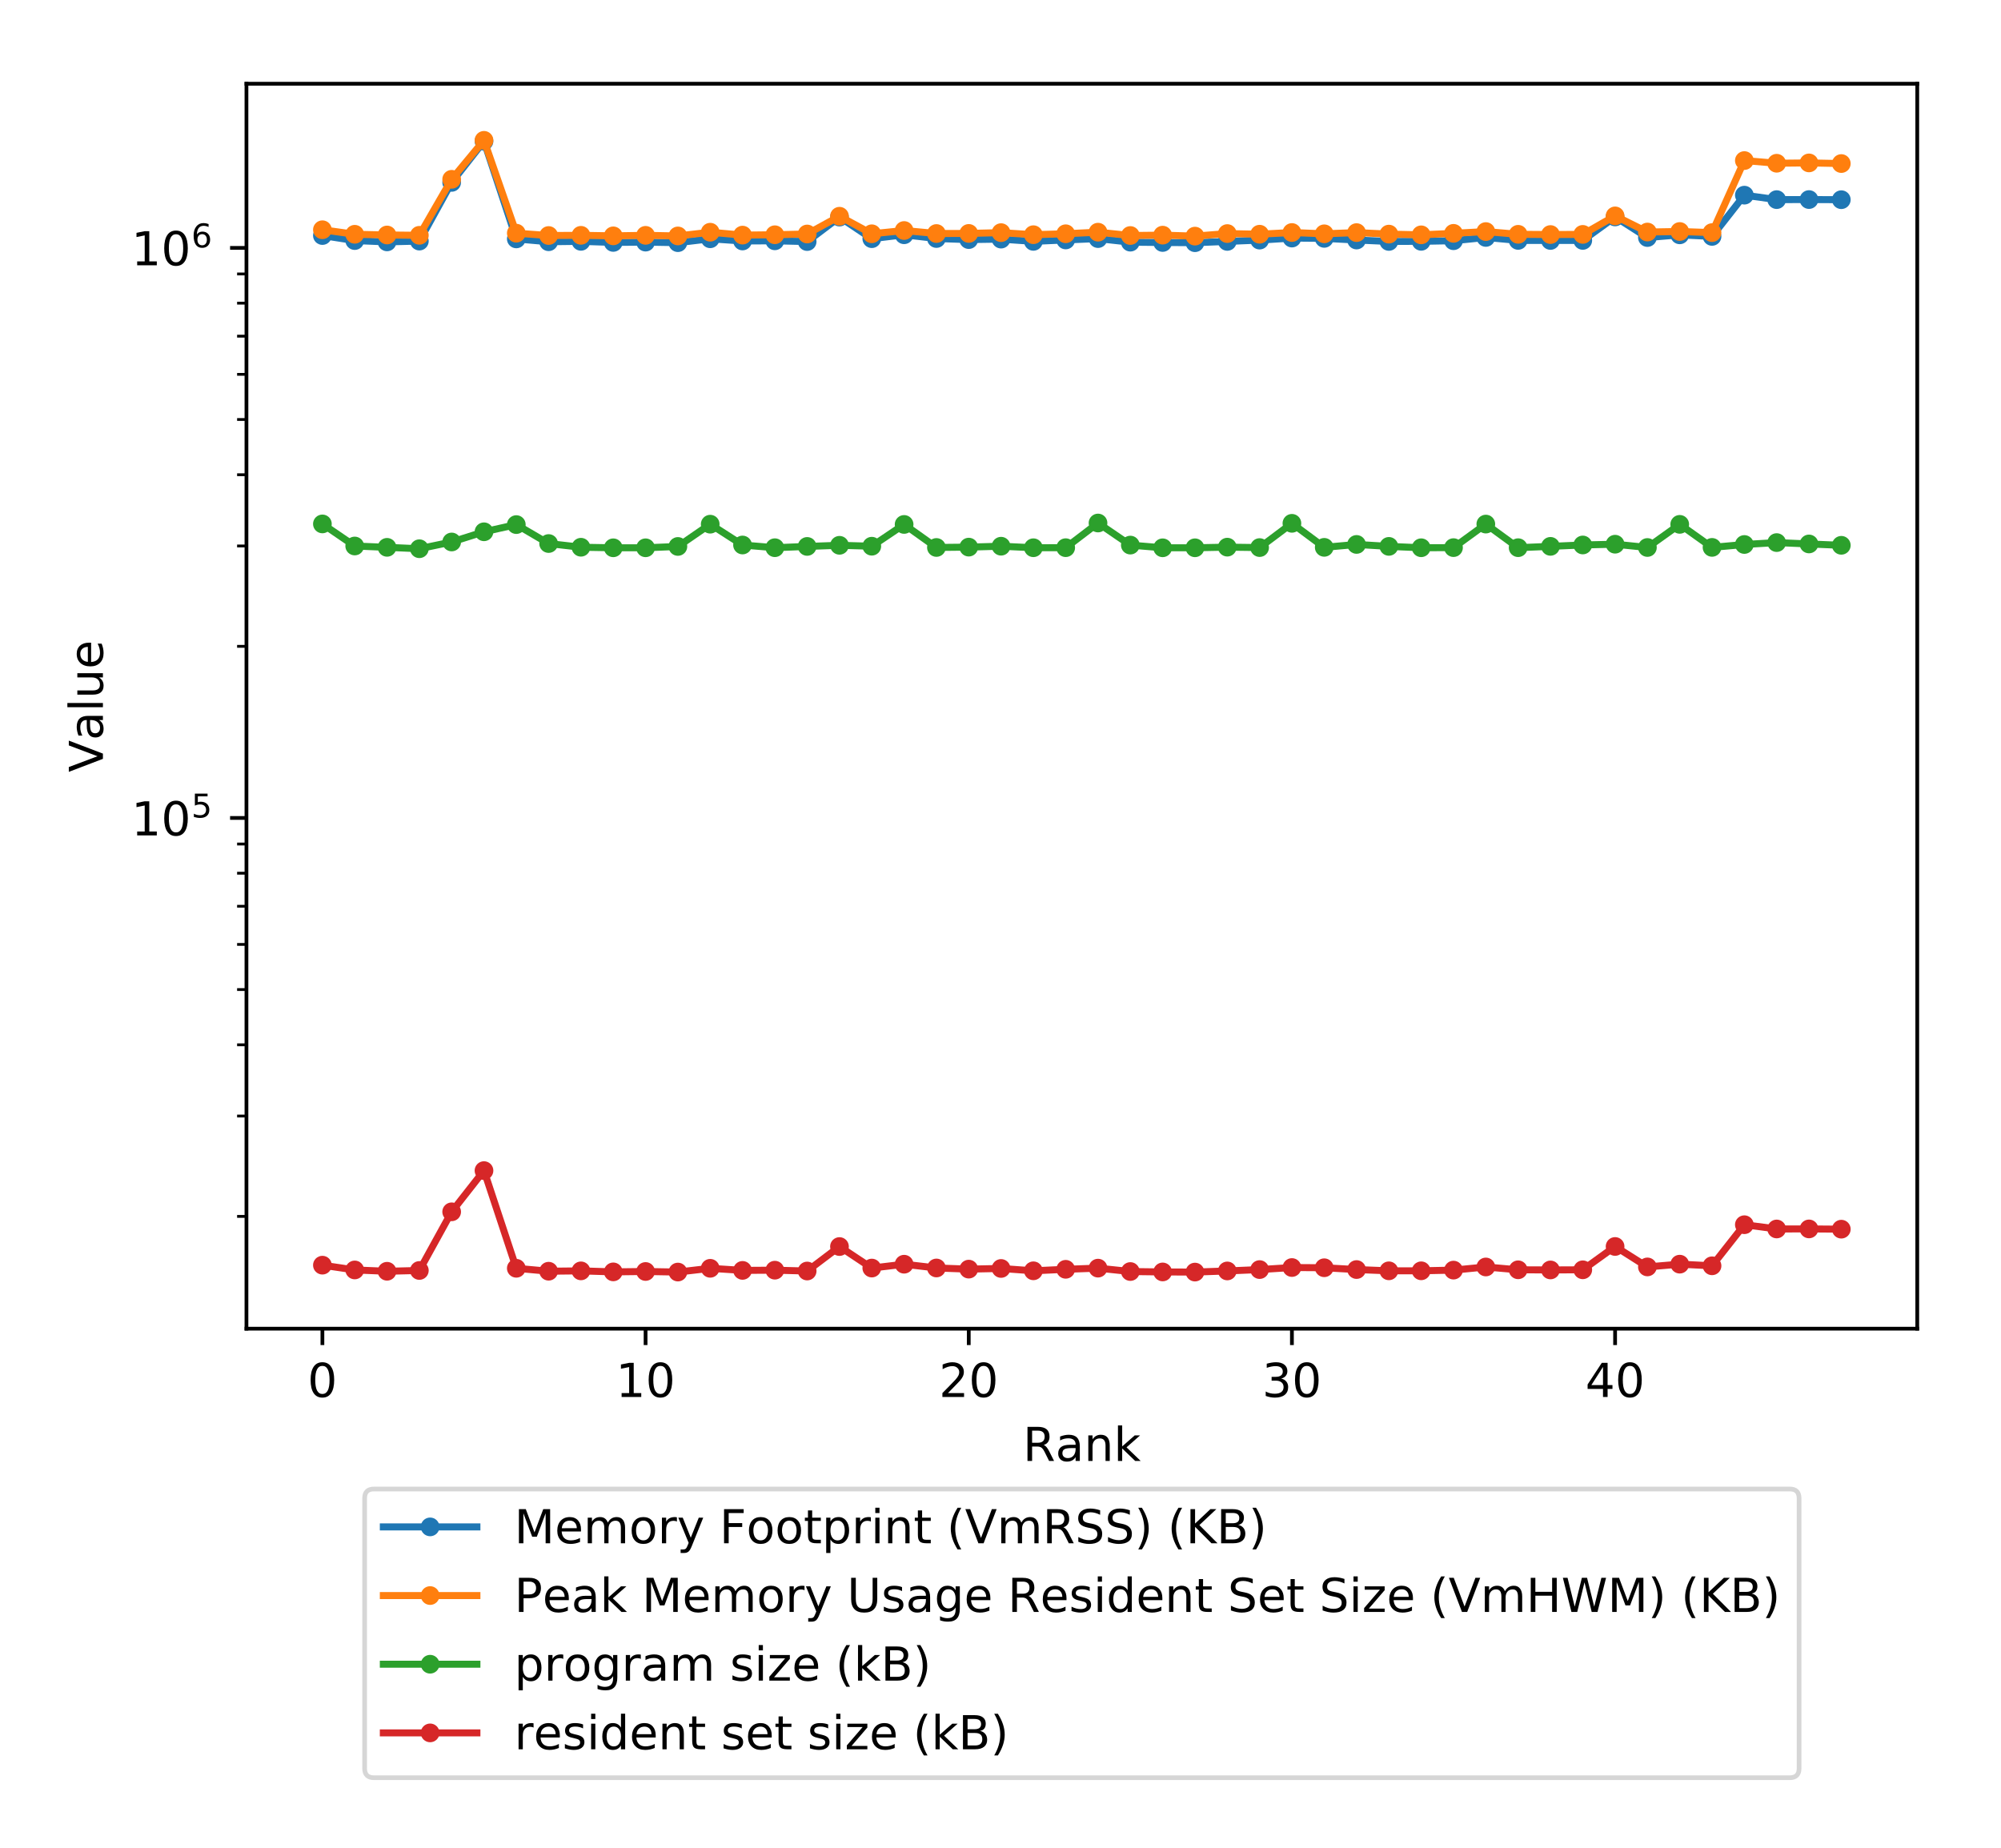 <?xml version="1.0" encoding="utf-8" standalone="no"?>
<!DOCTYPE svg PUBLIC "-//W3C//DTD SVG 1.1//EN"
  "http://www.w3.org/Graphics/SVG/1.1/DTD/svg11.dtd">
<!-- Created with matplotlib (http://matplotlib.org/) -->
<svg height="394.953pt" version="1.1" viewBox="0 0 427.698 394.953" width="427.698pt" xmlns="http://www.w3.org/2000/svg" xmlns:xlink="http://www.w3.org/1999/xlink">
 <defs>
  <style type="text/css">
*{stroke-linecap:butt;stroke-linejoin:round;}
  </style>
 </defs>
 <g id="figure_1">
  <g id="patch_1">
   <path d="M 0 394.953 
L 427.698 394.953 
L 427.698 0 
L 0 0 
z
" style="fill:#ffffff;"/>
  </g>
  <g id="axes_1">
   <g id="patch_2">
    <path d="M 52.678 284.012 
L 409.798 284.012 
L 409.798 17.9 
L 52.678 17.9 
z
" style="fill:#ffffff;"/>
   </g>
   <g id="matplotlib.axis_1">
    <g id="xtick_1">
     <g id="line2d_1">
      <defs>
       <path d="M 0 0 
L 0 3.5 
" id="m883dd87094" style="stroke:#000000;stroke-width:0.8;"/>
      </defs>
      <g>
       <use style="stroke:#000000;stroke-width:0.8;" x="68.911" xlink:href="#m883dd87094" y="284.012"/>
      </g>
     </g>
     <g id="text_1">
      <!-- 0 -->
      <defs>
       <path d="M 31.781 66.406 
Q 24.172 66.406 20.328 58.906 
Q 16.5 51.422 16.5 36.375 
Q 16.5 21.391 20.328 13.891 
Q 24.172 6.391 31.781 6.391 
Q 39.453 6.391 43.281 13.891 
Q 47.125 21.391 47.125 36.375 
Q 47.125 51.422 43.281 58.906 
Q 39.453 66.406 31.781 66.406 
z
M 31.781 74.219 
Q 44.047 74.219 50.516 64.516 
Q 56.984 54.828 56.984 36.375 
Q 56.984 17.969 50.516 8.266 
Q 44.047 -1.422 31.781 -1.422 
Q 19.531 -1.422 13.062 8.266 
Q 6.594 17.969 6.594 36.375 
Q 6.594 54.828 13.062 64.516 
Q 19.531 74.219 31.781 74.219 
z
" id="DejaVuSans-30"/>
      </defs>
      <g transform="translate(65.73 298.61)scale(0.1 -0.1)">
       <use xlink:href="#DejaVuSans-30"/>
      </g>
     </g>
    </g>
    <g id="xtick_2">
     <g id="line2d_2">
      <g>
       <use style="stroke:#000000;stroke-width:0.8;" x="137.986" xlink:href="#m883dd87094" y="284.012"/>
      </g>
     </g>
     <g id="text_2">
      <!-- 10 -->
      <defs>
       <path d="M 12.406 8.297 
L 28.516 8.297 
L 28.516 63.922 
L 10.984 60.406 
L 10.984 69.391 
L 28.422 72.906 
L 38.281 72.906 
L 38.281 8.297 
L 54.391 8.297 
L 54.391 0 
L 12.406 0 
z
" id="DejaVuSans-31"/>
      </defs>
      <g transform="translate(131.624 298.61)scale(0.1 -0.1)">
       <use xlink:href="#DejaVuSans-31"/>
       <use x="63.623" xlink:href="#DejaVuSans-30"/>
      </g>
     </g>
    </g>
    <g id="xtick_3">
     <g id="line2d_3">
      <g>
       <use style="stroke:#000000;stroke-width:0.8;" x="207.062" xlink:href="#m883dd87094" y="284.012"/>
      </g>
     </g>
     <g id="text_3">
      <!-- 20 -->
      <defs>
       <path d="M 19.188 8.297 
L 53.609 8.297 
L 53.609 0 
L 7.328 0 
L 7.328 8.297 
Q 12.938 14.109 22.625 23.891 
Q 32.328 33.688 34.812 36.531 
Q 39.547 41.844 41.422 45.531 
Q 43.312 49.219 43.312 52.781 
Q 43.312 58.594 39.234 62.25 
Q 35.156 65.922 28.609 65.922 
Q 23.969 65.922 18.812 64.312 
Q 13.672 62.703 7.812 59.422 
L 7.812 69.391 
Q 13.766 71.781 18.938 73 
Q 24.125 74.219 28.422 74.219 
Q 39.75 74.219 46.484 68.547 
Q 53.219 62.891 53.219 53.422 
Q 53.219 48.922 51.531 44.891 
Q 49.859 40.875 45.406 35.406 
Q 44.188 33.984 37.641 27.219 
Q 31.109 20.453 19.188 8.297 
z
" id="DejaVuSans-32"/>
      </defs>
      <g transform="translate(200.699 298.61)scale(0.1 -0.1)">
       <use xlink:href="#DejaVuSans-32"/>
       <use x="63.623" xlink:href="#DejaVuSans-30"/>
      </g>
     </g>
    </g>
    <g id="xtick_4">
     <g id="line2d_4">
      <g>
       <use style="stroke:#000000;stroke-width:0.8;" x="276.137" xlink:href="#m883dd87094" y="284.012"/>
      </g>
     </g>
     <g id="text_4">
      <!-- 30 -->
      <defs>
       <path d="M 40.578 39.312 
Q 47.656 37.797 51.625 33 
Q 55.609 28.219 55.609 21.188 
Q 55.609 10.406 48.188 4.484 
Q 40.766 -1.422 27.094 -1.422 
Q 22.516 -1.422 17.656 -0.516 
Q 12.797 0.391 7.625 2.203 
L 7.625 11.719 
Q 11.719 9.328 16.594 8.109 
Q 21.484 6.891 26.812 6.891 
Q 36.078 6.891 40.938 10.547 
Q 45.797 14.203 45.797 21.188 
Q 45.797 27.641 41.281 31.266 
Q 36.766 34.906 28.719 34.906 
L 20.219 34.906 
L 20.219 43.016 
L 29.109 43.016 
Q 36.375 43.016 40.234 45.922 
Q 44.094 48.828 44.094 54.297 
Q 44.094 59.906 40.109 62.906 
Q 36.141 65.922 28.719 65.922 
Q 24.656 65.922 20.016 65.031 
Q 15.375 64.156 9.812 62.312 
L 9.812 71.094 
Q 15.438 72.656 20.344 73.438 
Q 25.25 74.219 29.594 74.219 
Q 40.828 74.219 47.359 69.109 
Q 53.906 64.016 53.906 55.328 
Q 53.906 49.266 50.438 45.094 
Q 46.969 40.922 40.578 39.312 
z
" id="DejaVuSans-33"/>
      </defs>
      <g transform="translate(269.775 298.61)scale(0.1 -0.1)">
       <use xlink:href="#DejaVuSans-33"/>
       <use x="63.623" xlink:href="#DejaVuSans-30"/>
      </g>
     </g>
    </g>
    <g id="xtick_5">
     <g id="line2d_5">
      <g>
       <use style="stroke:#000000;stroke-width:0.8;" x="345.213" xlink:href="#m883dd87094" y="284.012"/>
      </g>
     </g>
     <g id="text_5">
      <!-- 40 -->
      <defs>
       <path d="M 37.797 64.312 
L 12.891 25.391 
L 37.797 25.391 
z
M 35.203 72.906 
L 47.609 72.906 
L 47.609 25.391 
L 58.016 25.391 
L 58.016 17.188 
L 47.609 17.188 
L 47.609 0 
L 37.797 0 
L 37.797 17.188 
L 4.891 17.188 
L 4.891 26.703 
z
" id="DejaVuSans-34"/>
      </defs>
      <g transform="translate(338.85 298.61)scale(0.1 -0.1)">
       <use xlink:href="#DejaVuSans-34"/>
       <use x="63.623" xlink:href="#DejaVuSans-30"/>
      </g>
     </g>
    </g>
    <g id="text_6">
     <!-- Rank -->
     <defs>
      <path d="M 44.391 34.188 
Q 47.562 33.109 50.562 29.594 
Q 53.562 26.078 56.594 19.922 
L 66.609 0 
L 56 0 
L 46.688 18.703 
Q 43.062 26.031 39.672 28.422 
Q 36.281 30.812 30.422 30.812 
L 19.672 30.812 
L 19.672 0 
L 9.812 0 
L 9.812 72.906 
L 32.078 72.906 
Q 44.578 72.906 50.734 67.672 
Q 56.891 62.453 56.891 51.906 
Q 56.891 45.016 53.688 40.469 
Q 50.484 35.938 44.391 34.188 
z
M 19.672 64.797 
L 19.672 38.922 
L 32.078 38.922 
Q 39.203 38.922 42.844 42.219 
Q 46.484 45.516 46.484 51.906 
Q 46.484 58.297 42.844 61.547 
Q 39.203 64.797 32.078 64.797 
z
" id="DejaVuSans-52"/>
      <path d="M 34.281 27.484 
Q 23.391 27.484 19.188 25 
Q 14.984 22.516 14.984 16.5 
Q 14.984 11.719 18.141 8.906 
Q 21.297 6.109 26.703 6.109 
Q 34.188 6.109 38.703 11.406 
Q 43.219 16.703 43.219 25.484 
L 43.219 27.484 
z
M 52.203 31.203 
L 52.203 0 
L 43.219 0 
L 43.219 8.297 
Q 40.141 3.328 35.547 0.953 
Q 30.953 -1.422 24.312 -1.422 
Q 15.922 -1.422 10.953 3.297 
Q 6 8.016 6 15.922 
Q 6 25.141 12.172 29.828 
Q 18.359 34.516 30.609 34.516 
L 43.219 34.516 
L 43.219 35.406 
Q 43.219 41.609 39.141 45 
Q 35.062 48.391 27.688 48.391 
Q 23 48.391 18.547 47.266 
Q 14.109 46.141 10.016 43.891 
L 10.016 52.203 
Q 14.938 54.109 19.578 55.047 
Q 24.219 56 28.609 56 
Q 40.484 56 46.344 49.844 
Q 52.203 43.703 52.203 31.203 
z
" id="DejaVuSans-61"/>
      <path d="M 54.891 33.016 
L 54.891 0 
L 45.906 0 
L 45.906 32.719 
Q 45.906 40.484 42.875 44.328 
Q 39.844 48.188 33.797 48.188 
Q 26.516 48.188 22.312 43.547 
Q 18.109 38.922 18.109 30.906 
L 18.109 0 
L 9.078 0 
L 9.078 54.688 
L 18.109 54.688 
L 18.109 46.188 
Q 21.344 51.125 25.703 53.562 
Q 30.078 56 35.797 56 
Q 45.219 56 50.047 50.172 
Q 54.891 44.344 54.891 33.016 
z
" id="DejaVuSans-6e"/>
      <path d="M 9.078 75.984 
L 18.109 75.984 
L 18.109 31.109 
L 44.922 54.688 
L 56.391 54.688 
L 27.391 29.109 
L 57.625 0 
L 45.906 0 
L 18.109 26.703 
L 18.109 0 
L 9.078 0 
z
" id="DejaVuSans-6b"/>
     </defs>
     <g transform="translate(218.637 312.289)scale(0.1 -0.1)">
      <use xlink:href="#DejaVuSans-52"/>
      <use x="69.451" xlink:href="#DejaVuSans-61"/>
      <use x="130.73" xlink:href="#DejaVuSans-6e"/>
      <use x="194.109" xlink:href="#DejaVuSans-6b"/>
     </g>
    </g>
   </g>
   <g id="matplotlib.axis_2">
    <g id="ytick_1">
     <g id="line2d_6">
      <defs>
       <path d="M 0 0 
L -3.5 0 
" id="m8b46e8c96a" style="stroke:#000000;stroke-width:0.8;"/>
      </defs>
      <g>
       <use style="stroke:#000000;stroke-width:0.8;" x="52.678" xlink:href="#m8b46e8c96a" y="174.841"/>
      </g>
     </g>
     <g id="text_7">
      <!-- $\mathdefault{10^{5}}$ -->
      <defs>
       <path d="M 10.797 72.906 
L 49.516 72.906 
L 49.516 64.594 
L 19.828 64.594 
L 19.828 46.734 
Q 21.969 47.469 24.109 47.828 
Q 26.266 48.188 28.422 48.188 
Q 40.625 48.188 47.75 41.5 
Q 54.891 34.812 54.891 23.391 
Q 54.891 11.625 47.562 5.094 
Q 40.234 -1.422 26.906 -1.422 
Q 22.312 -1.422 17.547 -0.641 
Q 12.797 0.141 7.719 1.703 
L 7.719 11.625 
Q 12.109 9.234 16.797 8.062 
Q 21.484 6.891 26.703 6.891 
Q 35.156 6.891 40.078 11.328 
Q 45.016 15.766 45.016 23.391 
Q 45.016 31 40.078 35.438 
Q 35.156 39.891 26.703 39.891 
Q 22.75 39.891 18.812 39.016 
Q 14.891 38.141 10.797 36.281 
z
" id="DejaVuSans-35"/>
      </defs>
      <g transform="translate(28.078 178.64)scale(0.1 -0.1)">
       <use transform="translate(0 0.684)" xlink:href="#DejaVuSans-31"/>
       <use transform="translate(63.623 0.684)" xlink:href="#DejaVuSans-30"/>
       <use transform="translate(128.203 38.966)scale(0.7)" xlink:href="#DejaVuSans-35"/>
      </g>
     </g>
    </g>
    <g id="ytick_2">
     <g id="line2d_7">
      <g>
       <use style="stroke:#000000;stroke-width:0.8;" x="52.678" xlink:href="#m8b46e8c96a" y="52.987"/>
      </g>
     </g>
     <g id="text_8">
      <!-- $\mathdefault{10^{6}}$ -->
      <defs>
       <path d="M 33.016 40.375 
Q 26.375 40.375 22.484 35.828 
Q 18.609 31.297 18.609 23.391 
Q 18.609 15.531 22.484 10.953 
Q 26.375 6.391 33.016 6.391 
Q 39.656 6.391 43.531 10.953 
Q 47.406 15.531 47.406 23.391 
Q 47.406 31.297 43.531 35.828 
Q 39.656 40.375 33.016 40.375 
z
M 52.594 71.297 
L 52.594 62.312 
Q 48.875 64.062 45.094 64.984 
Q 41.312 65.922 37.594 65.922 
Q 27.828 65.922 22.672 59.328 
Q 17.531 52.734 16.797 39.406 
Q 19.672 43.656 24.016 45.922 
Q 28.375 48.188 33.594 48.188 
Q 44.578 48.188 50.953 41.516 
Q 57.328 34.859 57.328 23.391 
Q 57.328 12.156 50.688 5.359 
Q 44.047 -1.422 33.016 -1.422 
Q 20.359 -1.422 13.672 8.266 
Q 6.984 17.969 6.984 36.375 
Q 6.984 53.656 15.188 63.938 
Q 23.391 74.219 37.203 74.219 
Q 40.922 74.219 44.703 73.484 
Q 48.484 72.75 52.594 71.297 
z
" id="DejaVuSans-36"/>
      </defs>
      <g transform="translate(28.078 56.786)scale(0.1 -0.1)">
       <use transform="translate(0 0.766)" xlink:href="#DejaVuSans-31"/>
       <use transform="translate(63.623 0.766)" xlink:href="#DejaVuSans-30"/>
       <use transform="translate(128.203 39.047)scale(0.7)" xlink:href="#DejaVuSans-36"/>
      </g>
     </g>
    </g>
    <g id="ytick_3">
     <g id="line2d_8">
      <defs>
       <path d="M 0 0 
L -2 0 
" id="m98b434bd60" style="stroke:#000000;stroke-width:0.6;"/>
      </defs>
      <g>
       <use style="stroke:#000000;stroke-width:0.6;" x="52.678" xlink:href="#m98b434bd60" y="260.014"/>
      </g>
     </g>
    </g>
    <g id="ytick_4">
     <g id="line2d_9">
      <g>
       <use style="stroke:#000000;stroke-width:0.6;" x="52.678" xlink:href="#m98b434bd60" y="238.556"/>
      </g>
     </g>
    </g>
    <g id="ytick_5">
     <g id="line2d_10">
      <g>
       <use style="stroke:#000000;stroke-width:0.6;" x="52.678" xlink:href="#m98b434bd60" y="223.332"/>
      </g>
     </g>
    </g>
    <g id="ytick_6">
     <g id="line2d_11">
      <g>
       <use style="stroke:#000000;stroke-width:0.6;" x="52.678" xlink:href="#m98b434bd60" y="211.523"/>
      </g>
     </g>
    </g>
    <g id="ytick_7">
     <g id="line2d_12">
      <g>
       <use style="stroke:#000000;stroke-width:0.6;" x="52.678" xlink:href="#m98b434bd60" y="201.874"/>
      </g>
     </g>
    </g>
    <g id="ytick_8">
     <g id="line2d_13">
      <g>
       <use style="stroke:#000000;stroke-width:0.6;" x="52.678" xlink:href="#m98b434bd60" y="193.717"/>
      </g>
     </g>
    </g>
    <g id="ytick_9">
     <g id="line2d_14">
      <g>
       <use style="stroke:#000000;stroke-width:0.6;" x="52.678" xlink:href="#m98b434bd60" y="186.65"/>
      </g>
     </g>
    </g>
    <g id="ytick_10">
     <g id="line2d_15">
      <g>
       <use style="stroke:#000000;stroke-width:0.6;" x="52.678" xlink:href="#m98b434bd60" y="180.417"/>
      </g>
     </g>
    </g>
    <g id="ytick_11">
     <g id="line2d_16">
      <g>
       <use style="stroke:#000000;stroke-width:0.6;" x="52.678" xlink:href="#m98b434bd60" y="138.159"/>
      </g>
     </g>
    </g>
    <g id="ytick_12">
     <g id="line2d_17">
      <g>
       <use style="stroke:#000000;stroke-width:0.6;" x="52.678" xlink:href="#m98b434bd60" y="116.702"/>
      </g>
     </g>
    </g>
    <g id="ytick_13">
     <g id="line2d_18">
      <g>
       <use style="stroke:#000000;stroke-width:0.6;" x="52.678" xlink:href="#m98b434bd60" y="101.478"/>
      </g>
     </g>
    </g>
    <g id="ytick_14">
     <g id="line2d_19">
      <g>
       <use style="stroke:#000000;stroke-width:0.6;" x="52.678" xlink:href="#m98b434bd60" y="89.669"/>
      </g>
     </g>
    </g>
    <g id="ytick_15">
     <g id="line2d_20">
      <g>
       <use style="stroke:#000000;stroke-width:0.6;" x="52.678" xlink:href="#m98b434bd60" y="80.02"/>
      </g>
     </g>
    </g>
    <g id="ytick_16">
     <g id="line2d_21">
      <g>
       <use style="stroke:#000000;stroke-width:0.6;" x="52.678" xlink:href="#m98b434bd60" y="71.862"/>
      </g>
     </g>
    </g>
    <g id="ytick_17">
     <g id="line2d_22">
      <g>
       <use style="stroke:#000000;stroke-width:0.6;" x="52.678" xlink:href="#m98b434bd60" y="64.796"/>
      </g>
     </g>
    </g>
    <g id="ytick_18">
     <g id="line2d_23">
      <g>
       <use style="stroke:#000000;stroke-width:0.6;" x="52.678" xlink:href="#m98b434bd60" y="58.563"/>
      </g>
     </g>
    </g>
    <g id="text_9">
     <!-- Value -->
     <defs>
      <path d="M 28.609 0 
L 0.781 72.906 
L 11.078 72.906 
L 34.188 11.531 
L 57.328 72.906 
L 67.578 72.906 
L 39.797 0 
z
" id="DejaVuSans-56"/>
      <path d="M 9.422 75.984 
L 18.406 75.984 
L 18.406 0 
L 9.422 0 
z
" id="DejaVuSans-6c"/>
      <path d="M 8.5 21.578 
L 8.5 54.688 
L 17.484 54.688 
L 17.484 21.922 
Q 17.484 14.156 20.5 10.266 
Q 23.531 6.391 29.594 6.391 
Q 36.859 6.391 41.078 11.031 
Q 45.312 15.672 45.312 23.688 
L 45.312 54.688 
L 54.297 54.688 
L 54.297 0 
L 45.312 0 
L 45.312 8.406 
Q 42.047 3.422 37.719 1 
Q 33.406 -1.422 27.688 -1.422 
Q 18.266 -1.422 13.375 4.438 
Q 8.5 10.297 8.5 21.578 
z
M 31.109 56 
z
" id="DejaVuSans-75"/>
      <path d="M 56.203 29.594 
L 56.203 25.203 
L 14.891 25.203 
Q 15.484 15.922 20.484 11.062 
Q 25.484 6.203 34.422 6.203 
Q 39.594 6.203 44.453 7.469 
Q 49.312 8.734 54.109 11.281 
L 54.109 2.781 
Q 49.266 0.734 44.188 -0.344 
Q 39.109 -1.422 33.891 -1.422 
Q 20.797 -1.422 13.156 6.188 
Q 5.516 13.812 5.516 26.812 
Q 5.516 40.234 12.766 48.109 
Q 20.016 56 32.328 56 
Q 43.359 56 49.781 48.891 
Q 56.203 41.797 56.203 29.594 
z
M 47.219 32.234 
Q 47.125 39.594 43.094 43.984 
Q 39.062 48.391 32.422 48.391 
Q 24.906 48.391 20.391 44.141 
Q 15.875 39.891 15.188 32.172 
z
" id="DejaVuSans-65"/>
     </defs>
     <g transform="translate(21.998 165.069)rotate(-90)scale(0.1 -0.1)">
      <use xlink:href="#DejaVuSans-56"/>
      <use x="68.299" xlink:href="#DejaVuSans-61"/>
      <use x="129.578" xlink:href="#DejaVuSans-6c"/>
      <use x="157.361" xlink:href="#DejaVuSans-75"/>
      <use x="220.74" xlink:href="#DejaVuSans-65"/>
     </g>
    </g>
   </g>
   <g id="line2d_24">
    <path clip-path="url(#pf9a2320c48)" d="M 68.911 50.348 
L 75.818 51.425 
L 82.726 51.705 
L 89.633 51.536 
L 96.541 38.986 
L 103.449 30.19 
L 110.356 51.068 
L 117.264 51.675 
L 124.171 51.589 
L 131.079 51.819 
L 137.986 51.754 
L 144.894 51.872 
L 151.801 51.041 
L 158.709 51.513 
L 165.616 51.477 
L 172.524 51.635 
L 179.432 46.404 
L 186.339 51.02 
L 193.247 50.182 
L 200.154 50.985 
L 207.062 51.216 
L 213.969 51.113 
L 220.877 51.594 
L 227.784 51.291 
L 234.692 51.002 
L 241.599 51.764 
L 248.507 51.834 
L 255.415 51.882 
L 262.322 51.604 
L 269.23 51.325 
L 276.137 50.889 
L 283.045 50.953 
L 289.952 51.306 
L 296.86 51.61 
L 303.767 51.586 
L 310.675 51.457 
L 317.582 50.755 
L 324.49 51.389 
L 331.398 51.402 
L 338.305 51.39 
L 345.213 46.369 
L 352.12 50.775 
L 359.028 50.198 
L 365.935 50.535 
L 372.843 41.717 
L 379.75 42.67 
L 386.658 42.658 
L 393.565 42.686 
" style="fill:none;stroke:#1f77b4;stroke-linecap:square;stroke-width:1.5;"/>
    <defs>
     <path d="M 0 1.5 
C 0.398 1.5 0.779 1.342 1.061 1.061 
C 1.342 0.779 1.5 0.398 1.5 0 
C 1.5 -0.398 1.342 -0.779 1.061 -1.061 
C 0.779 -1.342 0.398 -1.5 0 -1.5 
C -0.398 -1.5 -0.779 -1.342 -1.061 -1.061 
C -1.342 -0.779 -1.5 -0.398 -1.5 0 
C -1.5 0.398 -1.342 0.779 -1.061 1.061 
C -0.779 1.342 -0.398 1.5 0 1.5 
z
" id="mee138e545e" style="stroke:#1f77b4;"/>
    </defs>
    <g clip-path="url(#pf9a2320c48)">
     <use style="fill:#1f77b4;stroke:#1f77b4;" x="68.911" xlink:href="#mee138e545e" y="50.348"/>
     <use style="fill:#1f77b4;stroke:#1f77b4;" x="75.818" xlink:href="#mee138e545e" y="51.425"/>
     <use style="fill:#1f77b4;stroke:#1f77b4;" x="82.726" xlink:href="#mee138e545e" y="51.705"/>
     <use style="fill:#1f77b4;stroke:#1f77b4;" x="89.633" xlink:href="#mee138e545e" y="51.536"/>
     <use style="fill:#1f77b4;stroke:#1f77b4;" x="96.541" xlink:href="#mee138e545e" y="38.986"/>
     <use style="fill:#1f77b4;stroke:#1f77b4;" x="103.449" xlink:href="#mee138e545e" y="30.19"/>
     <use style="fill:#1f77b4;stroke:#1f77b4;" x="110.356" xlink:href="#mee138e545e" y="51.068"/>
     <use style="fill:#1f77b4;stroke:#1f77b4;" x="117.264" xlink:href="#mee138e545e" y="51.675"/>
     <use style="fill:#1f77b4;stroke:#1f77b4;" x="124.171" xlink:href="#mee138e545e" y="51.589"/>
     <use style="fill:#1f77b4;stroke:#1f77b4;" x="131.079" xlink:href="#mee138e545e" y="51.819"/>
     <use style="fill:#1f77b4;stroke:#1f77b4;" x="137.986" xlink:href="#mee138e545e" y="51.754"/>
     <use style="fill:#1f77b4;stroke:#1f77b4;" x="144.894" xlink:href="#mee138e545e" y="51.872"/>
     <use style="fill:#1f77b4;stroke:#1f77b4;" x="151.801" xlink:href="#mee138e545e" y="51.041"/>
     <use style="fill:#1f77b4;stroke:#1f77b4;" x="158.709" xlink:href="#mee138e545e" y="51.513"/>
     <use style="fill:#1f77b4;stroke:#1f77b4;" x="165.616" xlink:href="#mee138e545e" y="51.477"/>
     <use style="fill:#1f77b4;stroke:#1f77b4;" x="172.524" xlink:href="#mee138e545e" y="51.635"/>
     <use style="fill:#1f77b4;stroke:#1f77b4;" x="179.432" xlink:href="#mee138e545e" y="46.404"/>
     <use style="fill:#1f77b4;stroke:#1f77b4;" x="186.339" xlink:href="#mee138e545e" y="51.02"/>
     <use style="fill:#1f77b4;stroke:#1f77b4;" x="193.247" xlink:href="#mee138e545e" y="50.182"/>
     <use style="fill:#1f77b4;stroke:#1f77b4;" x="200.154" xlink:href="#mee138e545e" y="50.985"/>
     <use style="fill:#1f77b4;stroke:#1f77b4;" x="207.062" xlink:href="#mee138e545e" y="51.216"/>
     <use style="fill:#1f77b4;stroke:#1f77b4;" x="213.969" xlink:href="#mee138e545e" y="51.113"/>
     <use style="fill:#1f77b4;stroke:#1f77b4;" x="220.877" xlink:href="#mee138e545e" y="51.594"/>
     <use style="fill:#1f77b4;stroke:#1f77b4;" x="227.784" xlink:href="#mee138e545e" y="51.291"/>
     <use style="fill:#1f77b4;stroke:#1f77b4;" x="234.692" xlink:href="#mee138e545e" y="51.002"/>
     <use style="fill:#1f77b4;stroke:#1f77b4;" x="241.599" xlink:href="#mee138e545e" y="51.764"/>
     <use style="fill:#1f77b4;stroke:#1f77b4;" x="248.507" xlink:href="#mee138e545e" y="51.834"/>
     <use style="fill:#1f77b4;stroke:#1f77b4;" x="255.415" xlink:href="#mee138e545e" y="51.882"/>
     <use style="fill:#1f77b4;stroke:#1f77b4;" x="262.322" xlink:href="#mee138e545e" y="51.604"/>
     <use style="fill:#1f77b4;stroke:#1f77b4;" x="269.23" xlink:href="#mee138e545e" y="51.325"/>
     <use style="fill:#1f77b4;stroke:#1f77b4;" x="276.137" xlink:href="#mee138e545e" y="50.889"/>
     <use style="fill:#1f77b4;stroke:#1f77b4;" x="283.045" xlink:href="#mee138e545e" y="50.953"/>
     <use style="fill:#1f77b4;stroke:#1f77b4;" x="289.952" xlink:href="#mee138e545e" y="51.306"/>
     <use style="fill:#1f77b4;stroke:#1f77b4;" x="296.86" xlink:href="#mee138e545e" y="51.61"/>
     <use style="fill:#1f77b4;stroke:#1f77b4;" x="303.767" xlink:href="#mee138e545e" y="51.586"/>
     <use style="fill:#1f77b4;stroke:#1f77b4;" x="310.675" xlink:href="#mee138e545e" y="51.457"/>
     <use style="fill:#1f77b4;stroke:#1f77b4;" x="317.582" xlink:href="#mee138e545e" y="50.755"/>
     <use style="fill:#1f77b4;stroke:#1f77b4;" x="324.49" xlink:href="#mee138e545e" y="51.389"/>
     <use style="fill:#1f77b4;stroke:#1f77b4;" x="331.398" xlink:href="#mee138e545e" y="51.402"/>
     <use style="fill:#1f77b4;stroke:#1f77b4;" x="338.305" xlink:href="#mee138e545e" y="51.39"/>
     <use style="fill:#1f77b4;stroke:#1f77b4;" x="345.213" xlink:href="#mee138e545e" y="46.369"/>
     <use style="fill:#1f77b4;stroke:#1f77b4;" x="352.12" xlink:href="#mee138e545e" y="50.775"/>
     <use style="fill:#1f77b4;stroke:#1f77b4;" x="359.028" xlink:href="#mee138e545e" y="50.198"/>
     <use style="fill:#1f77b4;stroke:#1f77b4;" x="365.935" xlink:href="#mee138e545e" y="50.535"/>
     <use style="fill:#1f77b4;stroke:#1f77b4;" x="372.843" xlink:href="#mee138e545e" y="41.717"/>
     <use style="fill:#1f77b4;stroke:#1f77b4;" x="379.75" xlink:href="#mee138e545e" y="42.67"/>
     <use style="fill:#1f77b4;stroke:#1f77b4;" x="386.658" xlink:href="#mee138e545e" y="42.658"/>
     <use style="fill:#1f77b4;stroke:#1f77b4;" x="393.565" xlink:href="#mee138e545e" y="42.686"/>
    </g>
   </g>
   <g id="line2d_25">
    <path clip-path="url(#pf9a2320c48)" d="M 68.911 49.108 
L 75.818 50.077 
L 82.726 50.23 
L 89.633 50.297 
L 96.541 38.326 
L 103.449 29.996 
L 110.356 49.842 
L 117.264 50.343 
L 124.171 50.3 
L 131.079 50.415 
L 137.986 50.305 
L 144.894 50.434 
L 151.801 49.636 
L 158.709 50.256 
L 165.616 50.179 
L 172.524 50.017 
L 179.432 46.222 
L 186.339 49.971 
L 193.247 49.272 
L 200.154 49.916 
L 207.062 49.895 
L 213.969 49.726 
L 220.877 50.168 
L 227.784 49.966 
L 234.692 49.631 
L 241.599 50.342 
L 248.507 50.264 
L 255.415 50.473 
L 262.322 49.927 
L 269.23 50.064 
L 276.137 49.7 
L 283.045 49.978 
L 289.952 49.72 
L 296.86 50.043 
L 303.767 50.197 
L 310.675 49.878 
L 317.582 49.5 
L 324.49 50.084 
L 331.398 50.134 
L 338.305 50.101 
L 345.213 46.147 
L 352.12 49.6 
L 359.028 49.484 
L 365.935 49.721 
L 372.843 34.322 
L 379.75 34.895 
L 386.658 34.823 
L 393.565 34.959 
" style="fill:none;stroke:#ff7f0e;stroke-linecap:square;stroke-width:1.5;"/>
    <defs>
     <path d="M 0 1.5 
C 0.398 1.5 0.779 1.342 1.061 1.061 
C 1.342 0.779 1.5 0.398 1.5 0 
C 1.5 -0.398 1.342 -0.779 1.061 -1.061 
C 0.779 -1.342 0.398 -1.5 0 -1.5 
C -0.398 -1.5 -0.779 -1.342 -1.061 -1.061 
C -1.342 -0.779 -1.5 -0.398 -1.5 0 
C -1.5 0.398 -1.342 0.779 -1.061 1.061 
C -0.779 1.342 -0.398 1.5 0 1.5 
z
" id="m08844dc195" style="stroke:#ff7f0e;"/>
    </defs>
    <g clip-path="url(#pf9a2320c48)">
     <use style="fill:#ff7f0e;stroke:#ff7f0e;" x="68.911" xlink:href="#m08844dc195" y="49.108"/>
     <use style="fill:#ff7f0e;stroke:#ff7f0e;" x="75.818" xlink:href="#m08844dc195" y="50.077"/>
     <use style="fill:#ff7f0e;stroke:#ff7f0e;" x="82.726" xlink:href="#m08844dc195" y="50.23"/>
     <use style="fill:#ff7f0e;stroke:#ff7f0e;" x="89.633" xlink:href="#m08844dc195" y="50.297"/>
     <use style="fill:#ff7f0e;stroke:#ff7f0e;" x="96.541" xlink:href="#m08844dc195" y="38.326"/>
     <use style="fill:#ff7f0e;stroke:#ff7f0e;" x="103.449" xlink:href="#m08844dc195" y="29.996"/>
     <use style="fill:#ff7f0e;stroke:#ff7f0e;" x="110.356" xlink:href="#m08844dc195" y="49.842"/>
     <use style="fill:#ff7f0e;stroke:#ff7f0e;" x="117.264" xlink:href="#m08844dc195" y="50.343"/>
     <use style="fill:#ff7f0e;stroke:#ff7f0e;" x="124.171" xlink:href="#m08844dc195" y="50.3"/>
     <use style="fill:#ff7f0e;stroke:#ff7f0e;" x="131.079" xlink:href="#m08844dc195" y="50.415"/>
     <use style="fill:#ff7f0e;stroke:#ff7f0e;" x="137.986" xlink:href="#m08844dc195" y="50.305"/>
     <use style="fill:#ff7f0e;stroke:#ff7f0e;" x="144.894" xlink:href="#m08844dc195" y="50.434"/>
     <use style="fill:#ff7f0e;stroke:#ff7f0e;" x="151.801" xlink:href="#m08844dc195" y="49.636"/>
     <use style="fill:#ff7f0e;stroke:#ff7f0e;" x="158.709" xlink:href="#m08844dc195" y="50.256"/>
     <use style="fill:#ff7f0e;stroke:#ff7f0e;" x="165.616" xlink:href="#m08844dc195" y="50.179"/>
     <use style="fill:#ff7f0e;stroke:#ff7f0e;" x="172.524" xlink:href="#m08844dc195" y="50.017"/>
     <use style="fill:#ff7f0e;stroke:#ff7f0e;" x="179.432" xlink:href="#m08844dc195" y="46.222"/>
     <use style="fill:#ff7f0e;stroke:#ff7f0e;" x="186.339" xlink:href="#m08844dc195" y="49.971"/>
     <use style="fill:#ff7f0e;stroke:#ff7f0e;" x="193.247" xlink:href="#m08844dc195" y="49.272"/>
     <use style="fill:#ff7f0e;stroke:#ff7f0e;" x="200.154" xlink:href="#m08844dc195" y="49.916"/>
     <use style="fill:#ff7f0e;stroke:#ff7f0e;" x="207.062" xlink:href="#m08844dc195" y="49.895"/>
     <use style="fill:#ff7f0e;stroke:#ff7f0e;" x="213.969" xlink:href="#m08844dc195" y="49.726"/>
     <use style="fill:#ff7f0e;stroke:#ff7f0e;" x="220.877" xlink:href="#m08844dc195" y="50.168"/>
     <use style="fill:#ff7f0e;stroke:#ff7f0e;" x="227.784" xlink:href="#m08844dc195" y="49.966"/>
     <use style="fill:#ff7f0e;stroke:#ff7f0e;" x="234.692" xlink:href="#m08844dc195" y="49.631"/>
     <use style="fill:#ff7f0e;stroke:#ff7f0e;" x="241.599" xlink:href="#m08844dc195" y="50.342"/>
     <use style="fill:#ff7f0e;stroke:#ff7f0e;" x="248.507" xlink:href="#m08844dc195" y="50.264"/>
     <use style="fill:#ff7f0e;stroke:#ff7f0e;" x="255.415" xlink:href="#m08844dc195" y="50.473"/>
     <use style="fill:#ff7f0e;stroke:#ff7f0e;" x="262.322" xlink:href="#m08844dc195" y="49.927"/>
     <use style="fill:#ff7f0e;stroke:#ff7f0e;" x="269.23" xlink:href="#m08844dc195" y="50.064"/>
     <use style="fill:#ff7f0e;stroke:#ff7f0e;" x="276.137" xlink:href="#m08844dc195" y="49.7"/>
     <use style="fill:#ff7f0e;stroke:#ff7f0e;" x="283.045" xlink:href="#m08844dc195" y="49.978"/>
     <use style="fill:#ff7f0e;stroke:#ff7f0e;" x="289.952" xlink:href="#m08844dc195" y="49.72"/>
     <use style="fill:#ff7f0e;stroke:#ff7f0e;" x="296.86" xlink:href="#m08844dc195" y="50.043"/>
     <use style="fill:#ff7f0e;stroke:#ff7f0e;" x="303.767" xlink:href="#m08844dc195" y="50.197"/>
     <use style="fill:#ff7f0e;stroke:#ff7f0e;" x="310.675" xlink:href="#m08844dc195" y="49.878"/>
     <use style="fill:#ff7f0e;stroke:#ff7f0e;" x="317.582" xlink:href="#m08844dc195" y="49.5"/>
     <use style="fill:#ff7f0e;stroke:#ff7f0e;" x="324.49" xlink:href="#m08844dc195" y="50.084"/>
     <use style="fill:#ff7f0e;stroke:#ff7f0e;" x="331.398" xlink:href="#m08844dc195" y="50.134"/>
     <use style="fill:#ff7f0e;stroke:#ff7f0e;" x="338.305" xlink:href="#m08844dc195" y="50.101"/>
     <use style="fill:#ff7f0e;stroke:#ff7f0e;" x="345.213" xlink:href="#m08844dc195" y="46.147"/>
     <use style="fill:#ff7f0e;stroke:#ff7f0e;" x="352.12" xlink:href="#m08844dc195" y="49.6"/>
     <use style="fill:#ff7f0e;stroke:#ff7f0e;" x="359.028" xlink:href="#m08844dc195" y="49.484"/>
     <use style="fill:#ff7f0e;stroke:#ff7f0e;" x="365.935" xlink:href="#m08844dc195" y="49.721"/>
     <use style="fill:#ff7f0e;stroke:#ff7f0e;" x="372.843" xlink:href="#m08844dc195" y="34.322"/>
     <use style="fill:#ff7f0e;stroke:#ff7f0e;" x="379.75" xlink:href="#m08844dc195" y="34.895"/>
     <use style="fill:#ff7f0e;stroke:#ff7f0e;" x="386.658" xlink:href="#m08844dc195" y="34.823"/>
     <use style="fill:#ff7f0e;stroke:#ff7f0e;" x="393.565" xlink:href="#m08844dc195" y="34.959"/>
    </g>
   </g>
   <g id="line2d_26">
    <path clip-path="url(#pf9a2320c48)" d="M 68.911 111.991 
L 75.818 116.71 
L 82.726 116.997 
L 89.633 117.295 
L 96.541 115.852 
L 103.449 113.673 
L 110.356 112.134 
L 117.264 116.184 
L 124.171 116.977 
L 131.079 117.096 
L 137.986 117.094 
L 144.894 116.808 
L 151.801 112.048 
L 158.709 116.497 
L 165.616 117.077 
L 172.524 116.802 
L 179.432 116.562 
L 186.339 116.756 
L 193.247 112.102 
L 200.154 117.025 
L 207.062 116.952 
L 213.969 116.756 
L 220.877 117.084 
L 227.784 117.071 
L 234.692 111.798 
L 241.599 116.517 
L 248.507 117.096 
L 255.415 117.094 
L 262.322 116.958 
L 269.23 117.048 
L 276.137 111.864 
L 283.045 116.999 
L 289.952 116.376 
L 296.86 116.793 
L 303.767 117.085 
L 310.675 117.059 
L 317.582 112.026 
L 324.49 117.072 
L 331.398 116.787 
L 338.305 116.492 
L 345.213 116.328 
L 352.12 117.03 
L 359.028 112.084 
L 365.935 117.008 
L 372.843 116.388 
L 379.75 115.981 
L 386.658 116.273 
L 393.565 116.562 
" style="fill:none;stroke:#2ca02c;stroke-linecap:square;stroke-width:1.5;"/>
    <defs>
     <path d="M 0 1.5 
C 0.398 1.5 0.779 1.342 1.061 1.061 
C 1.342 0.779 1.5 0.398 1.5 0 
C 1.5 -0.398 1.342 -0.779 1.061 -1.061 
C 0.779 -1.342 0.398 -1.5 0 -1.5 
C -0.398 -1.5 -0.779 -1.342 -1.061 -1.061 
C -1.342 -0.779 -1.5 -0.398 -1.5 0 
C -1.5 0.398 -1.342 0.779 -1.061 1.061 
C -0.779 1.342 -0.398 1.5 0 1.5 
z
" id="m95e983bf3c" style="stroke:#2ca02c;"/>
    </defs>
    <g clip-path="url(#pf9a2320c48)">
     <use style="fill:#2ca02c;stroke:#2ca02c;" x="68.911" xlink:href="#m95e983bf3c" y="111.991"/>
     <use style="fill:#2ca02c;stroke:#2ca02c;" x="75.818" xlink:href="#m95e983bf3c" y="116.71"/>
     <use style="fill:#2ca02c;stroke:#2ca02c;" x="82.726" xlink:href="#m95e983bf3c" y="116.997"/>
     <use style="fill:#2ca02c;stroke:#2ca02c;" x="89.633" xlink:href="#m95e983bf3c" y="117.295"/>
     <use style="fill:#2ca02c;stroke:#2ca02c;" x="96.541" xlink:href="#m95e983bf3c" y="115.852"/>
     <use style="fill:#2ca02c;stroke:#2ca02c;" x="103.449" xlink:href="#m95e983bf3c" y="113.673"/>
     <use style="fill:#2ca02c;stroke:#2ca02c;" x="110.356" xlink:href="#m95e983bf3c" y="112.134"/>
     <use style="fill:#2ca02c;stroke:#2ca02c;" x="117.264" xlink:href="#m95e983bf3c" y="116.184"/>
     <use style="fill:#2ca02c;stroke:#2ca02c;" x="124.171" xlink:href="#m95e983bf3c" y="116.977"/>
     <use style="fill:#2ca02c;stroke:#2ca02c;" x="131.079" xlink:href="#m95e983bf3c" y="117.096"/>
     <use style="fill:#2ca02c;stroke:#2ca02c;" x="137.986" xlink:href="#m95e983bf3c" y="117.094"/>
     <use style="fill:#2ca02c;stroke:#2ca02c;" x="144.894" xlink:href="#m95e983bf3c" y="116.808"/>
     <use style="fill:#2ca02c;stroke:#2ca02c;" x="151.801" xlink:href="#m95e983bf3c" y="112.048"/>
     <use style="fill:#2ca02c;stroke:#2ca02c;" x="158.709" xlink:href="#m95e983bf3c" y="116.497"/>
     <use style="fill:#2ca02c;stroke:#2ca02c;" x="165.616" xlink:href="#m95e983bf3c" y="117.077"/>
     <use style="fill:#2ca02c;stroke:#2ca02c;" x="172.524" xlink:href="#m95e983bf3c" y="116.802"/>
     <use style="fill:#2ca02c;stroke:#2ca02c;" x="179.432" xlink:href="#m95e983bf3c" y="116.562"/>
     <use style="fill:#2ca02c;stroke:#2ca02c;" x="186.339" xlink:href="#m95e983bf3c" y="116.756"/>
     <use style="fill:#2ca02c;stroke:#2ca02c;" x="193.247" xlink:href="#m95e983bf3c" y="112.102"/>
     <use style="fill:#2ca02c;stroke:#2ca02c;" x="200.154" xlink:href="#m95e983bf3c" y="117.025"/>
     <use style="fill:#2ca02c;stroke:#2ca02c;" x="207.062" xlink:href="#m95e983bf3c" y="116.952"/>
     <use style="fill:#2ca02c;stroke:#2ca02c;" x="213.969" xlink:href="#m95e983bf3c" y="116.756"/>
     <use style="fill:#2ca02c;stroke:#2ca02c;" x="220.877" xlink:href="#m95e983bf3c" y="117.084"/>
     <use style="fill:#2ca02c;stroke:#2ca02c;" x="227.784" xlink:href="#m95e983bf3c" y="117.071"/>
     <use style="fill:#2ca02c;stroke:#2ca02c;" x="234.692" xlink:href="#m95e983bf3c" y="111.798"/>
     <use style="fill:#2ca02c;stroke:#2ca02c;" x="241.599" xlink:href="#m95e983bf3c" y="116.517"/>
     <use style="fill:#2ca02c;stroke:#2ca02c;" x="248.507" xlink:href="#m95e983bf3c" y="117.096"/>
     <use style="fill:#2ca02c;stroke:#2ca02c;" x="255.415" xlink:href="#m95e983bf3c" y="117.094"/>
     <use style="fill:#2ca02c;stroke:#2ca02c;" x="262.322" xlink:href="#m95e983bf3c" y="116.958"/>
     <use style="fill:#2ca02c;stroke:#2ca02c;" x="269.23" xlink:href="#m95e983bf3c" y="117.048"/>
     <use style="fill:#2ca02c;stroke:#2ca02c;" x="276.137" xlink:href="#m95e983bf3c" y="111.864"/>
     <use style="fill:#2ca02c;stroke:#2ca02c;" x="283.045" xlink:href="#m95e983bf3c" y="116.999"/>
     <use style="fill:#2ca02c;stroke:#2ca02c;" x="289.952" xlink:href="#m95e983bf3c" y="116.376"/>
     <use style="fill:#2ca02c;stroke:#2ca02c;" x="296.86" xlink:href="#m95e983bf3c" y="116.793"/>
     <use style="fill:#2ca02c;stroke:#2ca02c;" x="303.767" xlink:href="#m95e983bf3c" y="117.085"/>
     <use style="fill:#2ca02c;stroke:#2ca02c;" x="310.675" xlink:href="#m95e983bf3c" y="117.059"/>
     <use style="fill:#2ca02c;stroke:#2ca02c;" x="317.582" xlink:href="#m95e983bf3c" y="112.026"/>
     <use style="fill:#2ca02c;stroke:#2ca02c;" x="324.49" xlink:href="#m95e983bf3c" y="117.072"/>
     <use style="fill:#2ca02c;stroke:#2ca02c;" x="331.398" xlink:href="#m95e983bf3c" y="116.787"/>
     <use style="fill:#2ca02c;stroke:#2ca02c;" x="338.305" xlink:href="#m95e983bf3c" y="116.492"/>
     <use style="fill:#2ca02c;stroke:#2ca02c;" x="345.213" xlink:href="#m95e983bf3c" y="116.328"/>
     <use style="fill:#2ca02c;stroke:#2ca02c;" x="352.12" xlink:href="#m95e983bf3c" y="117.03"/>
     <use style="fill:#2ca02c;stroke:#2ca02c;" x="359.028" xlink:href="#m95e983bf3c" y="112.084"/>
     <use style="fill:#2ca02c;stroke:#2ca02c;" x="365.935" xlink:href="#m95e983bf3c" y="117.008"/>
     <use style="fill:#2ca02c;stroke:#2ca02c;" x="372.843" xlink:href="#m95e983bf3c" y="116.388"/>
     <use style="fill:#2ca02c;stroke:#2ca02c;" x="379.75" xlink:href="#m95e983bf3c" y="115.981"/>
     <use style="fill:#2ca02c;stroke:#2ca02c;" x="386.658" xlink:href="#m95e983bf3c" y="116.273"/>
     <use style="fill:#2ca02c;stroke:#2ca02c;" x="393.565" xlink:href="#m95e983bf3c" y="116.562"/>
    </g>
   </g>
   <g id="line2d_27">
    <path clip-path="url(#pf9a2320c48)" d="M 68.911 270.437 
L 75.818 271.459 
L 82.726 271.741 
L 89.633 271.573 
L 96.541 259.033 
L 103.449 250.226 
L 110.356 271.105 
L 117.264 271.731 
L 124.171 271.656 
L 131.079 271.872 
L 137.986 271.789 
L 144.894 271.911 
L 151.801 271.108 
L 158.709 271.555 
L 165.616 271.509 
L 172.524 271.689 
L 179.432 266.457 
L 186.339 271.056 
L 193.247 270.233 
L 200.154 271.038 
L 207.062 271.284 
L 213.969 271.142 
L 220.877 271.643 
L 227.784 271.322 
L 234.692 271.073 
L 241.599 271.798 
L 248.507 271.886 
L 255.415 271.916 
L 262.322 271.673 
L 269.23 271.381 
L 276.137 270.943 
L 283.045 270.99 
L 289.952 271.375 
L 296.86 271.646 
L 303.767 271.643 
L 310.675 271.496 
L 317.582 270.824 
L 324.49 271.427 
L 331.398 271.458 
L 338.305 271.428 
L 345.213 266.441 
L 352.12 270.812 
L 359.028 270.223 
L 365.935 270.573 
L 372.843 261.79 
L 379.75 262.701 
L 386.658 262.689 
L 393.565 262.743 
" style="fill:none;stroke:#d62728;stroke-linecap:square;stroke-width:1.5;"/>
    <defs>
     <path d="M 0 1.5 
C 0.398 1.5 0.779 1.342 1.061 1.061 
C 1.342 0.779 1.5 0.398 1.5 0 
C 1.5 -0.398 1.342 -0.779 1.061 -1.061 
C 0.779 -1.342 0.398 -1.5 0 -1.5 
C -0.398 -1.5 -0.779 -1.342 -1.061 -1.061 
C -1.342 -0.779 -1.5 -0.398 -1.5 0 
C -1.5 0.398 -1.342 0.779 -1.061 1.061 
C -0.779 1.342 -0.398 1.5 0 1.5 
z
" id="md048cd211f" style="stroke:#d62728;"/>
    </defs>
    <g clip-path="url(#pf9a2320c48)">
     <use style="fill:#d62728;stroke:#d62728;" x="68.911" xlink:href="#md048cd211f" y="270.437"/>
     <use style="fill:#d62728;stroke:#d62728;" x="75.818" xlink:href="#md048cd211f" y="271.459"/>
     <use style="fill:#d62728;stroke:#d62728;" x="82.726" xlink:href="#md048cd211f" y="271.741"/>
     <use style="fill:#d62728;stroke:#d62728;" x="89.633" xlink:href="#md048cd211f" y="271.573"/>
     <use style="fill:#d62728;stroke:#d62728;" x="96.541" xlink:href="#md048cd211f" y="259.033"/>
     <use style="fill:#d62728;stroke:#d62728;" x="103.449" xlink:href="#md048cd211f" y="250.226"/>
     <use style="fill:#d62728;stroke:#d62728;" x="110.356" xlink:href="#md048cd211f" y="271.105"/>
     <use style="fill:#d62728;stroke:#d62728;" x="117.264" xlink:href="#md048cd211f" y="271.731"/>
     <use style="fill:#d62728;stroke:#d62728;" x="124.171" xlink:href="#md048cd211f" y="271.656"/>
     <use style="fill:#d62728;stroke:#d62728;" x="131.079" xlink:href="#md048cd211f" y="271.872"/>
     <use style="fill:#d62728;stroke:#d62728;" x="137.986" xlink:href="#md048cd211f" y="271.789"/>
     <use style="fill:#d62728;stroke:#d62728;" x="144.894" xlink:href="#md048cd211f" y="271.911"/>
     <use style="fill:#d62728;stroke:#d62728;" x="151.801" xlink:href="#md048cd211f" y="271.108"/>
     <use style="fill:#d62728;stroke:#d62728;" x="158.709" xlink:href="#md048cd211f" y="271.555"/>
     <use style="fill:#d62728;stroke:#d62728;" x="165.616" xlink:href="#md048cd211f" y="271.509"/>
     <use style="fill:#d62728;stroke:#d62728;" x="172.524" xlink:href="#md048cd211f" y="271.689"/>
     <use style="fill:#d62728;stroke:#d62728;" x="179.432" xlink:href="#md048cd211f" y="266.457"/>
     <use style="fill:#d62728;stroke:#d62728;" x="186.339" xlink:href="#md048cd211f" y="271.056"/>
     <use style="fill:#d62728;stroke:#d62728;" x="193.247" xlink:href="#md048cd211f" y="270.233"/>
     <use style="fill:#d62728;stroke:#d62728;" x="200.154" xlink:href="#md048cd211f" y="271.038"/>
     <use style="fill:#d62728;stroke:#d62728;" x="207.062" xlink:href="#md048cd211f" y="271.284"/>
     <use style="fill:#d62728;stroke:#d62728;" x="213.969" xlink:href="#md048cd211f" y="271.142"/>
     <use style="fill:#d62728;stroke:#d62728;" x="220.877" xlink:href="#md048cd211f" y="271.643"/>
     <use style="fill:#d62728;stroke:#d62728;" x="227.784" xlink:href="#md048cd211f" y="271.322"/>
     <use style="fill:#d62728;stroke:#d62728;" x="234.692" xlink:href="#md048cd211f" y="271.073"/>
     <use style="fill:#d62728;stroke:#d62728;" x="241.599" xlink:href="#md048cd211f" y="271.798"/>
     <use style="fill:#d62728;stroke:#d62728;" x="248.507" xlink:href="#md048cd211f" y="271.886"/>
     <use style="fill:#d62728;stroke:#d62728;" x="255.415" xlink:href="#md048cd211f" y="271.916"/>
     <use style="fill:#d62728;stroke:#d62728;" x="262.322" xlink:href="#md048cd211f" y="271.673"/>
     <use style="fill:#d62728;stroke:#d62728;" x="269.23" xlink:href="#md048cd211f" y="271.381"/>
     <use style="fill:#d62728;stroke:#d62728;" x="276.137" xlink:href="#md048cd211f" y="270.943"/>
     <use style="fill:#d62728;stroke:#d62728;" x="283.045" xlink:href="#md048cd211f" y="270.99"/>
     <use style="fill:#d62728;stroke:#d62728;" x="289.952" xlink:href="#md048cd211f" y="271.375"/>
     <use style="fill:#d62728;stroke:#d62728;" x="296.86" xlink:href="#md048cd211f" y="271.646"/>
     <use style="fill:#d62728;stroke:#d62728;" x="303.767" xlink:href="#md048cd211f" y="271.643"/>
     <use style="fill:#d62728;stroke:#d62728;" x="310.675" xlink:href="#md048cd211f" y="271.496"/>
     <use style="fill:#d62728;stroke:#d62728;" x="317.582" xlink:href="#md048cd211f" y="270.824"/>
     <use style="fill:#d62728;stroke:#d62728;" x="324.49" xlink:href="#md048cd211f" y="271.427"/>
     <use style="fill:#d62728;stroke:#d62728;" x="331.398" xlink:href="#md048cd211f" y="271.458"/>
     <use style="fill:#d62728;stroke:#d62728;" x="338.305" xlink:href="#md048cd211f" y="271.428"/>
     <use style="fill:#d62728;stroke:#d62728;" x="345.213" xlink:href="#md048cd211f" y="266.441"/>
     <use style="fill:#d62728;stroke:#d62728;" x="352.12" xlink:href="#md048cd211f" y="270.812"/>
     <use style="fill:#d62728;stroke:#d62728;" x="359.028" xlink:href="#md048cd211f" y="270.223"/>
     <use style="fill:#d62728;stroke:#d62728;" x="365.935" xlink:href="#md048cd211f" y="270.573"/>
     <use style="fill:#d62728;stroke:#d62728;" x="372.843" xlink:href="#md048cd211f" y="261.79"/>
     <use style="fill:#d62728;stroke:#d62728;" x="379.75" xlink:href="#md048cd211f" y="262.701"/>
     <use style="fill:#d62728;stroke:#d62728;" x="386.658" xlink:href="#md048cd211f" y="262.689"/>
     <use style="fill:#d62728;stroke:#d62728;" x="393.565" xlink:href="#md048cd211f" y="262.743"/>
    </g>
   </g>
   <g id="patch_3">
    <path d="M 52.678 284.012 
L 52.678 17.9 
" style="fill:none;stroke:#000000;stroke-linecap:square;stroke-linejoin:miter;stroke-width:0.8;"/>
   </g>
   <g id="patch_4">
    <path d="M 409.798 284.012 
L 409.798 17.9 
" style="fill:none;stroke:#000000;stroke-linecap:square;stroke-linejoin:miter;stroke-width:0.8;"/>
   </g>
   <g id="patch_5">
    <path d="M 52.678 284.012 
L 409.798 284.012 
" style="fill:none;stroke:#000000;stroke-linecap:square;stroke-linejoin:miter;stroke-width:0.8;"/>
   </g>
   <g id="patch_6">
    <path d="M 52.678 17.9 
L 409.798 17.9 
" style="fill:none;stroke:#000000;stroke-linecap:square;stroke-linejoin:miter;stroke-width:0.8;"/>
   </g>
   <g id="legend_1">
    <g id="patch_7">
     <path d="M 79.935 379.997 
L 382.541 379.997 
Q 384.541 379.997 384.541 377.997 
L 384.541 320.284 
Q 384.541 318.284 382.541 318.284 
L 79.935 318.284 
Q 77.935 318.284 77.935 320.284 
L 77.935 377.997 
Q 77.935 379.997 79.935 379.997 
z
" style="fill:#ffffff;opacity:0.8;stroke:#cccccc;stroke-linejoin:miter;"/>
    </g>
    <g id="line2d_28">
     <path d="M 81.935 326.383 
L 101.935 326.383 
" style="fill:none;stroke:#1f77b4;stroke-linecap:square;stroke-width:1.5;"/>
    </g>
    <g id="line2d_29">
     <g>
      <use style="fill:#1f77b4;stroke:#1f77b4;" x="91.935" xlink:href="#mee138e545e" y="326.383"/>
     </g>
    </g>
    <g id="text_10">
     <!-- Memory Footprint (VmRSS) (KB) -->
     <defs>
      <path d="M 9.812 72.906 
L 24.516 72.906 
L 43.109 23.297 
L 61.812 72.906 
L 76.516 72.906 
L 76.516 0 
L 66.891 0 
L 66.891 64.016 
L 48.094 14.016 
L 38.188 14.016 
L 19.391 64.016 
L 19.391 0 
L 9.812 0 
z
" id="DejaVuSans-4d"/>
      <path d="M 52 44.188 
Q 55.375 50.25 60.062 53.125 
Q 64.75 56 71.094 56 
Q 79.641 56 84.281 50.016 
Q 88.922 44.047 88.922 33.016 
L 88.922 0 
L 79.891 0 
L 79.891 32.719 
Q 79.891 40.578 77.094 44.375 
Q 74.312 48.188 68.609 48.188 
Q 61.625 48.188 57.562 43.547 
Q 53.516 38.922 53.516 30.906 
L 53.516 0 
L 44.484 0 
L 44.484 32.719 
Q 44.484 40.625 41.703 44.406 
Q 38.922 48.188 33.109 48.188 
Q 26.219 48.188 22.156 43.531 
Q 18.109 38.875 18.109 30.906 
L 18.109 0 
L 9.078 0 
L 9.078 54.688 
L 18.109 54.688 
L 18.109 46.188 
Q 21.188 51.219 25.484 53.609 
Q 29.781 56 35.688 56 
Q 41.656 56 45.828 52.969 
Q 50 49.953 52 44.188 
z
" id="DejaVuSans-6d"/>
      <path d="M 30.609 48.391 
Q 23.391 48.391 19.188 42.75 
Q 14.984 37.109 14.984 27.297 
Q 14.984 17.484 19.156 11.844 
Q 23.344 6.203 30.609 6.203 
Q 37.797 6.203 41.984 11.859 
Q 46.188 17.531 46.188 27.297 
Q 46.188 37.016 41.984 42.703 
Q 37.797 48.391 30.609 48.391 
z
M 30.609 56 
Q 42.328 56 49.016 48.375 
Q 55.719 40.766 55.719 27.297 
Q 55.719 13.875 49.016 6.219 
Q 42.328 -1.422 30.609 -1.422 
Q 18.844 -1.422 12.172 6.219 
Q 5.516 13.875 5.516 27.297 
Q 5.516 40.766 12.172 48.375 
Q 18.844 56 30.609 56 
z
" id="DejaVuSans-6f"/>
      <path d="M 41.109 46.297 
Q 39.594 47.172 37.812 47.578 
Q 36.031 48 33.891 48 
Q 26.266 48 22.188 43.047 
Q 18.109 38.094 18.109 28.812 
L 18.109 0 
L 9.078 0 
L 9.078 54.688 
L 18.109 54.688 
L 18.109 46.188 
Q 20.953 51.172 25.484 53.578 
Q 30.031 56 36.531 56 
Q 37.453 56 38.578 55.875 
Q 39.703 55.766 41.062 55.516 
z
" id="DejaVuSans-72"/>
      <path d="M 32.172 -5.078 
Q 28.375 -14.844 24.75 -17.812 
Q 21.141 -20.797 15.094 -20.797 
L 7.906 -20.797 
L 7.906 -13.281 
L 13.188 -13.281 
Q 16.891 -13.281 18.938 -11.516 
Q 21 -9.766 23.484 -3.219 
L 25.094 0.875 
L 2.984 54.688 
L 12.5 54.688 
L 29.594 11.922 
L 46.688 54.688 
L 56.203 54.688 
z
" id="DejaVuSans-79"/>
      <path id="DejaVuSans-20"/>
      <path d="M 9.812 72.906 
L 51.703 72.906 
L 51.703 64.594 
L 19.672 64.594 
L 19.672 43.109 
L 48.578 43.109 
L 48.578 34.812 
L 19.672 34.812 
L 19.672 0 
L 9.812 0 
z
" id="DejaVuSans-46"/>
      <path d="M 18.312 70.219 
L 18.312 54.688 
L 36.812 54.688 
L 36.812 47.703 
L 18.312 47.703 
L 18.312 18.016 
Q 18.312 11.328 20.141 9.422 
Q 21.969 7.516 27.594 7.516 
L 36.812 7.516 
L 36.812 0 
L 27.594 0 
Q 17.188 0 13.234 3.875 
Q 9.281 7.766 9.281 18.016 
L 9.281 47.703 
L 2.688 47.703 
L 2.688 54.688 
L 9.281 54.688 
L 9.281 70.219 
z
" id="DejaVuSans-74"/>
      <path d="M 18.109 8.203 
L 18.109 -20.797 
L 9.078 -20.797 
L 9.078 54.688 
L 18.109 54.688 
L 18.109 46.391 
Q 20.953 51.266 25.266 53.625 
Q 29.594 56 35.594 56 
Q 45.562 56 51.781 48.094 
Q 58.016 40.188 58.016 27.297 
Q 58.016 14.406 51.781 6.484 
Q 45.562 -1.422 35.594 -1.422 
Q 29.594 -1.422 25.266 0.953 
Q 20.953 3.328 18.109 8.203 
z
M 48.688 27.297 
Q 48.688 37.203 44.609 42.844 
Q 40.531 48.484 33.406 48.484 
Q 26.266 48.484 22.188 42.844 
Q 18.109 37.203 18.109 27.297 
Q 18.109 17.391 22.188 11.75 
Q 26.266 6.109 33.406 6.109 
Q 40.531 6.109 44.609 11.75 
Q 48.688 17.391 48.688 27.297 
z
" id="DejaVuSans-70"/>
      <path d="M 9.422 54.688 
L 18.406 54.688 
L 18.406 0 
L 9.422 0 
z
M 9.422 75.984 
L 18.406 75.984 
L 18.406 64.594 
L 9.422 64.594 
z
" id="DejaVuSans-69"/>
      <path d="M 31 75.875 
Q 24.469 64.656 21.281 53.656 
Q 18.109 42.672 18.109 31.391 
Q 18.109 20.125 21.312 9.062 
Q 24.516 -2 31 -13.188 
L 23.188 -13.188 
Q 15.875 -1.703 12.234 9.375 
Q 8.594 20.453 8.594 31.391 
Q 8.594 42.281 12.203 53.312 
Q 15.828 64.359 23.188 75.875 
z
" id="DejaVuSans-28"/>
      <path d="M 53.516 70.516 
L 53.516 60.891 
Q 47.906 63.578 42.922 64.891 
Q 37.938 66.219 33.297 66.219 
Q 25.25 66.219 20.875 63.094 
Q 16.5 59.969 16.5 54.203 
Q 16.5 49.359 19.406 46.891 
Q 22.312 44.438 30.422 42.922 
L 36.375 41.703 
Q 47.406 39.594 52.656 34.297 
Q 57.906 29 57.906 20.125 
Q 57.906 9.516 50.797 4.047 
Q 43.703 -1.422 29.984 -1.422 
Q 24.812 -1.422 18.969 -0.25 
Q 13.141 0.922 6.891 3.219 
L 6.891 13.375 
Q 12.891 10.016 18.656 8.297 
Q 24.422 6.594 29.984 6.594 
Q 38.422 6.594 43.016 9.906 
Q 47.609 13.234 47.609 19.391 
Q 47.609 24.75 44.312 27.781 
Q 41.016 30.812 33.5 32.328 
L 27.484 33.5 
Q 16.453 35.688 11.516 40.375 
Q 6.594 45.062 6.594 53.422 
Q 6.594 63.094 13.406 68.656 
Q 20.219 74.219 32.172 74.219 
Q 37.312 74.219 42.625 73.281 
Q 47.953 72.359 53.516 70.516 
z
" id="DejaVuSans-53"/>
      <path d="M 8.016 75.875 
L 15.828 75.875 
Q 23.141 64.359 26.781 53.312 
Q 30.422 42.281 30.422 31.391 
Q 30.422 20.453 26.781 9.375 
Q 23.141 -1.703 15.828 -13.188 
L 8.016 -13.188 
Q 14.5 -2 17.703 9.062 
Q 20.906 20.125 20.906 31.391 
Q 20.906 42.672 17.703 53.656 
Q 14.5 64.656 8.016 75.875 
z
" id="DejaVuSans-29"/>
      <path d="M 9.812 72.906 
L 19.672 72.906 
L 19.672 42.094 
L 52.391 72.906 
L 65.094 72.906 
L 28.906 38.922 
L 67.672 0 
L 54.688 0 
L 19.672 35.109 
L 19.672 0 
L 9.812 0 
z
" id="DejaVuSans-4b"/>
      <path d="M 19.672 34.812 
L 19.672 8.109 
L 35.5 8.109 
Q 43.453 8.109 47.281 11.406 
Q 51.125 14.703 51.125 21.484 
Q 51.125 28.328 47.281 31.562 
Q 43.453 34.812 35.5 34.812 
z
M 19.672 64.797 
L 19.672 42.828 
L 34.281 42.828 
Q 41.5 42.828 45.031 45.531 
Q 48.578 48.25 48.578 53.812 
Q 48.578 59.328 45.031 62.062 
Q 41.5 64.797 34.281 64.797 
z
M 9.812 72.906 
L 35.016 72.906 
Q 46.297 72.906 52.391 68.219 
Q 58.5 63.531 58.5 54.891 
Q 58.5 48.188 55.375 44.234 
Q 52.25 40.281 46.188 39.312 
Q 53.469 37.75 57.5 32.781 
Q 61.531 27.828 61.531 20.406 
Q 61.531 10.641 54.891 5.312 
Q 48.25 0 35.984 0 
L 9.812 0 
z
" id="DejaVuSans-42"/>
     </defs>
     <g transform="translate(109.935 329.883)scale(0.1 -0.1)">
      <use xlink:href="#DejaVuSans-4d"/>
      <use x="86.279" xlink:href="#DejaVuSans-65"/>
      <use x="147.803" xlink:href="#DejaVuSans-6d"/>
      <use x="245.215" xlink:href="#DejaVuSans-6f"/>
      <use x="306.396" xlink:href="#DejaVuSans-72"/>
      <use x="347.51" xlink:href="#DejaVuSans-79"/>
      <use x="406.689" xlink:href="#DejaVuSans-20"/>
      <use x="438.477" xlink:href="#DejaVuSans-46"/>
      <use x="495.949" xlink:href="#DejaVuSans-6f"/>
      <use x="557.131" xlink:href="#DejaVuSans-6f"/>
      <use x="618.312" xlink:href="#DejaVuSans-74"/>
      <use x="657.521" xlink:href="#DejaVuSans-70"/>
      <use x="720.998" xlink:href="#DejaVuSans-72"/>
      <use x="762.111" xlink:href="#DejaVuSans-69"/>
      <use x="789.895" xlink:href="#DejaVuSans-6e"/>
      <use x="853.273" xlink:href="#DejaVuSans-74"/>
      <use x="892.482" xlink:href="#DejaVuSans-20"/>
      <use x="924.27" xlink:href="#DejaVuSans-28"/>
      <use x="963.283" xlink:href="#DejaVuSans-56"/>
      <use x="1031.691" xlink:href="#DejaVuSans-6d"/>
      <use x="1129.104" xlink:href="#DejaVuSans-52"/>
      <use x="1198.586" xlink:href="#DejaVuSans-53"/>
      <use x="1262.062" xlink:href="#DejaVuSans-53"/>
      <use x="1325.539" xlink:href="#DejaVuSans-29"/>
      <use x="1364.553" xlink:href="#DejaVuSans-20"/>
      <use x="1396.34" xlink:href="#DejaVuSans-28"/>
      <use x="1435.354" xlink:href="#DejaVuSans-4b"/>
      <use x="1500.93" xlink:href="#DejaVuSans-42"/>
      <use x="1569.533" xlink:href="#DejaVuSans-29"/>
     </g>
    </g>
    <g id="line2d_30">
     <path d="M 81.935 341.061 
L 101.935 341.061 
" style="fill:none;stroke:#ff7f0e;stroke-linecap:square;stroke-width:1.5;"/>
    </g>
    <g id="line2d_31">
     <g>
      <use style="fill:#ff7f0e;stroke:#ff7f0e;" x="91.935" xlink:href="#m08844dc195" y="341.061"/>
     </g>
    </g>
    <g id="text_11">
     <!-- Peak Memory Usage Resident Set Size (VmHWM) (KB) -->
     <defs>
      <path d="M 19.672 64.797 
L 19.672 37.406 
L 32.078 37.406 
Q 38.969 37.406 42.719 40.969 
Q 46.484 44.531 46.484 51.125 
Q 46.484 57.672 42.719 61.234 
Q 38.969 64.797 32.078 64.797 
z
M 9.812 72.906 
L 32.078 72.906 
Q 44.344 72.906 50.609 67.359 
Q 56.891 61.812 56.891 51.125 
Q 56.891 40.328 50.609 34.812 
Q 44.344 29.297 32.078 29.297 
L 19.672 29.297 
L 19.672 0 
L 9.812 0 
z
" id="DejaVuSans-50"/>
      <path d="M 8.688 72.906 
L 18.609 72.906 
L 18.609 28.609 
Q 18.609 16.891 22.844 11.734 
Q 27.094 6.594 36.625 6.594 
Q 46.094 6.594 50.344 11.734 
Q 54.594 16.891 54.594 28.609 
L 54.594 72.906 
L 64.5 72.906 
L 64.5 27.391 
Q 64.5 13.141 57.438 5.859 
Q 50.391 -1.422 36.625 -1.422 
Q 22.797 -1.422 15.734 5.859 
Q 8.688 13.141 8.688 27.391 
z
" id="DejaVuSans-55"/>
      <path d="M 44.281 53.078 
L 44.281 44.578 
Q 40.484 46.531 36.375 47.5 
Q 32.281 48.484 27.875 48.484 
Q 21.188 48.484 17.844 46.438 
Q 14.5 44.391 14.5 40.281 
Q 14.5 37.156 16.891 35.375 
Q 19.281 33.594 26.516 31.984 
L 29.594 31.297 
Q 39.156 29.25 43.188 25.516 
Q 47.219 21.781 47.219 15.094 
Q 47.219 7.469 41.188 3.016 
Q 35.156 -1.422 24.609 -1.422 
Q 20.219 -1.422 15.453 -0.562 
Q 10.688 0.297 5.422 2 
L 5.422 11.281 
Q 10.406 8.688 15.234 7.391 
Q 20.062 6.109 24.812 6.109 
Q 31.156 6.109 34.562 8.281 
Q 37.984 10.453 37.984 14.406 
Q 37.984 18.062 35.516 20.016 
Q 33.062 21.969 24.703 23.781 
L 21.578 24.516 
Q 13.234 26.266 9.516 29.906 
Q 5.812 33.547 5.812 39.891 
Q 5.812 47.609 11.281 51.797 
Q 16.75 56 26.812 56 
Q 31.781 56 36.172 55.266 
Q 40.578 54.547 44.281 53.078 
z
" id="DejaVuSans-73"/>
      <path d="M 45.406 27.984 
Q 45.406 37.75 41.375 43.109 
Q 37.359 48.484 30.078 48.484 
Q 22.859 48.484 18.828 43.109 
Q 14.797 37.75 14.797 27.984 
Q 14.797 18.266 18.828 12.891 
Q 22.859 7.516 30.078 7.516 
Q 37.359 7.516 41.375 12.891 
Q 45.406 18.266 45.406 27.984 
z
M 54.391 6.781 
Q 54.391 -7.172 48.188 -13.984 
Q 42 -20.797 29.203 -20.797 
Q 24.469 -20.797 20.266 -20.094 
Q 16.062 -19.391 12.109 -17.922 
L 12.109 -9.188 
Q 16.062 -11.328 19.922 -12.344 
Q 23.781 -13.375 27.781 -13.375 
Q 36.625 -13.375 41.016 -8.766 
Q 45.406 -4.156 45.406 5.172 
L 45.406 9.625 
Q 42.625 4.781 38.281 2.391 
Q 33.938 0 27.875 0 
Q 17.828 0 11.672 7.656 
Q 5.516 15.328 5.516 27.984 
Q 5.516 40.672 11.672 48.328 
Q 17.828 56 27.875 56 
Q 33.938 56 38.281 53.609 
Q 42.625 51.219 45.406 46.391 
L 45.406 54.688 
L 54.391 54.688 
z
" id="DejaVuSans-67"/>
      <path d="M 45.406 46.391 
L 45.406 75.984 
L 54.391 75.984 
L 54.391 0 
L 45.406 0 
L 45.406 8.203 
Q 42.578 3.328 38.25 0.953 
Q 33.938 -1.422 27.875 -1.422 
Q 17.969 -1.422 11.734 6.484 
Q 5.516 14.406 5.516 27.297 
Q 5.516 40.188 11.734 48.094 
Q 17.969 56 27.875 56 
Q 33.938 56 38.25 53.625 
Q 42.578 51.266 45.406 46.391 
z
M 14.797 27.297 
Q 14.797 17.391 18.875 11.75 
Q 22.953 6.109 30.078 6.109 
Q 37.203 6.109 41.297 11.75 
Q 45.406 17.391 45.406 27.297 
Q 45.406 37.203 41.297 42.844 
Q 37.203 48.484 30.078 48.484 
Q 22.953 48.484 18.875 42.844 
Q 14.797 37.203 14.797 27.297 
z
" id="DejaVuSans-64"/>
      <path d="M 5.516 54.688 
L 48.188 54.688 
L 48.188 46.484 
L 14.406 7.172 
L 48.188 7.172 
L 48.188 0 
L 4.297 0 
L 4.297 8.203 
L 38.094 47.516 
L 5.516 47.516 
z
" id="DejaVuSans-7a"/>
      <path d="M 9.812 72.906 
L 19.672 72.906 
L 19.672 43.016 
L 55.516 43.016 
L 55.516 72.906 
L 65.375 72.906 
L 65.375 0 
L 55.516 0 
L 55.516 34.719 
L 19.672 34.719 
L 19.672 0 
L 9.812 0 
z
" id="DejaVuSans-48"/>
      <path d="M 3.328 72.906 
L 13.281 72.906 
L 28.609 11.281 
L 43.891 72.906 
L 54.984 72.906 
L 70.312 11.281 
L 85.594 72.906 
L 95.609 72.906 
L 77.297 0 
L 64.891 0 
L 49.516 63.281 
L 33.984 0 
L 21.578 0 
z
" id="DejaVuSans-57"/>
     </defs>
     <g transform="translate(109.935 344.561)scale(0.1 -0.1)">
      <use xlink:href="#DejaVuSans-50"/>
      <use x="60.256" xlink:href="#DejaVuSans-65"/>
      <use x="121.779" xlink:href="#DejaVuSans-61"/>
      <use x="183.059" xlink:href="#DejaVuSans-6b"/>
      <use x="240.969" xlink:href="#DejaVuSans-20"/>
      <use x="272.756" xlink:href="#DejaVuSans-4d"/>
      <use x="359.035" xlink:href="#DejaVuSans-65"/>
      <use x="420.559" xlink:href="#DejaVuSans-6d"/>
      <use x="517.971" xlink:href="#DejaVuSans-6f"/>
      <use x="579.152" xlink:href="#DejaVuSans-72"/>
      <use x="620.266" xlink:href="#DejaVuSans-79"/>
      <use x="679.445" xlink:href="#DejaVuSans-20"/>
      <use x="711.232" xlink:href="#DejaVuSans-55"/>
      <use x="784.426" xlink:href="#DejaVuSans-73"/>
      <use x="836.525" xlink:href="#DejaVuSans-61"/>
      <use x="897.805" xlink:href="#DejaVuSans-67"/>
      <use x="961.281" xlink:href="#DejaVuSans-65"/>
      <use x="1022.805" xlink:href="#DejaVuSans-20"/>
      <use x="1054.592" xlink:href="#DejaVuSans-52"/>
      <use x="1124.012" xlink:href="#DejaVuSans-65"/>
      <use x="1185.535" xlink:href="#DejaVuSans-73"/>
      <use x="1237.635" xlink:href="#DejaVuSans-69"/>
      <use x="1265.418" xlink:href="#DejaVuSans-64"/>
      <use x="1328.895" xlink:href="#DejaVuSans-65"/>
      <use x="1390.418" xlink:href="#DejaVuSans-6e"/>
      <use x="1453.797" xlink:href="#DejaVuSans-74"/>
      <use x="1493.006" xlink:href="#DejaVuSans-20"/>
      <use x="1524.793" xlink:href="#DejaVuSans-53"/>
      <use x="1588.27" xlink:href="#DejaVuSans-65"/>
      <use x="1649.793" xlink:href="#DejaVuSans-74"/>
      <use x="1689.002" xlink:href="#DejaVuSans-20"/>
      <use x="1720.789" xlink:href="#DejaVuSans-53"/>
      <use x="1784.266" xlink:href="#DejaVuSans-69"/>
      <use x="1812.049" xlink:href="#DejaVuSans-7a"/>
      <use x="1864.539" xlink:href="#DejaVuSans-65"/>
      <use x="1926.062" xlink:href="#DejaVuSans-20"/>
      <use x="1957.85" xlink:href="#DejaVuSans-28"/>
      <use x="1996.863" xlink:href="#DejaVuSans-56"/>
      <use x="2065.271" xlink:href="#DejaVuSans-6d"/>
      <use x="2162.684" xlink:href="#DejaVuSans-48"/>
      <use x="2237.879" xlink:href="#DejaVuSans-57"/>
      <use x="2336.756" xlink:href="#DejaVuSans-4d"/>
      <use x="2423.035" xlink:href="#DejaVuSans-29"/>
      <use x="2462.049" xlink:href="#DejaVuSans-20"/>
      <use x="2493.836" xlink:href="#DejaVuSans-28"/>
      <use x="2532.85" xlink:href="#DejaVuSans-4b"/>
      <use x="2598.426" xlink:href="#DejaVuSans-42"/>
      <use x="2667.029" xlink:href="#DejaVuSans-29"/>
     </g>
    </g>
    <g id="line2d_32">
     <path d="M 81.935 355.739 
L 101.935 355.739 
" style="fill:none;stroke:#2ca02c;stroke-linecap:square;stroke-width:1.5;"/>
    </g>
    <g id="line2d_33">
     <g>
      <use style="fill:#2ca02c;stroke:#2ca02c;" x="91.935" xlink:href="#m95e983bf3c" y="355.739"/>
     </g>
    </g>
    <g id="text_12">
     <!-- program size (kB) -->
     <g transform="translate(109.935 359.239)scale(0.1 -0.1)">
      <use xlink:href="#DejaVuSans-70"/>
      <use x="63.477" xlink:href="#DejaVuSans-72"/>
      <use x="104.559" xlink:href="#DejaVuSans-6f"/>
      <use x="165.74" xlink:href="#DejaVuSans-67"/>
      <use x="229.217" xlink:href="#DejaVuSans-72"/>
      <use x="270.33" xlink:href="#DejaVuSans-61"/>
      <use x="331.609" xlink:href="#DejaVuSans-6d"/>
      <use x="429.021" xlink:href="#DejaVuSans-20"/>
      <use x="460.809" xlink:href="#DejaVuSans-73"/>
      <use x="512.908" xlink:href="#DejaVuSans-69"/>
      <use x="540.691" xlink:href="#DejaVuSans-7a"/>
      <use x="593.182" xlink:href="#DejaVuSans-65"/>
      <use x="654.705" xlink:href="#DejaVuSans-20"/>
      <use x="686.492" xlink:href="#DejaVuSans-28"/>
      <use x="725.506" xlink:href="#DejaVuSans-6b"/>
      <use x="783.416" xlink:href="#DejaVuSans-42"/>
      <use x="852.02" xlink:href="#DejaVuSans-29"/>
     </g>
    </g>
    <g id="line2d_34">
     <path d="M 81.935 370.417 
L 101.935 370.417 
" style="fill:none;stroke:#d62728;stroke-linecap:square;stroke-width:1.5;"/>
    </g>
    <g id="line2d_35">
     <g>
      <use style="fill:#d62728;stroke:#d62728;" x="91.935" xlink:href="#md048cd211f" y="370.417"/>
     </g>
    </g>
    <g id="text_13">
     <!-- resident set size (kB) -->
     <g transform="translate(109.935 373.917)scale(0.1 -0.1)">
      <use xlink:href="#DejaVuSans-72"/>
      <use x="41.082" xlink:href="#DejaVuSans-65"/>
      <use x="102.605" xlink:href="#DejaVuSans-73"/>
      <use x="154.705" xlink:href="#DejaVuSans-69"/>
      <use x="182.488" xlink:href="#DejaVuSans-64"/>
      <use x="245.965" xlink:href="#DejaVuSans-65"/>
      <use x="307.488" xlink:href="#DejaVuSans-6e"/>
      <use x="370.867" xlink:href="#DejaVuSans-74"/>
      <use x="410.076" xlink:href="#DejaVuSans-20"/>
      <use x="441.863" xlink:href="#DejaVuSans-73"/>
      <use x="493.963" xlink:href="#DejaVuSans-65"/>
      <use x="555.486" xlink:href="#DejaVuSans-74"/>
      <use x="594.695" xlink:href="#DejaVuSans-20"/>
      <use x="626.482" xlink:href="#DejaVuSans-73"/>
      <use x="678.582" xlink:href="#DejaVuSans-69"/>
      <use x="706.365" xlink:href="#DejaVuSans-7a"/>
      <use x="758.855" xlink:href="#DejaVuSans-65"/>
      <use x="820.379" xlink:href="#DejaVuSans-20"/>
      <use x="852.166" xlink:href="#DejaVuSans-28"/>
      <use x="891.18" xlink:href="#DejaVuSans-6b"/>
      <use x="949.09" xlink:href="#DejaVuSans-42"/>
      <use x="1017.693" xlink:href="#DejaVuSans-29"/>
     </g>
    </g>
   </g>
  </g>
 </g>
 <defs>
  <clipPath id="pf9a2320c48">
   <rect height="266.112" width="357.12" x="52.678" y="17.9"/>
  </clipPath>
 </defs>
</svg>

